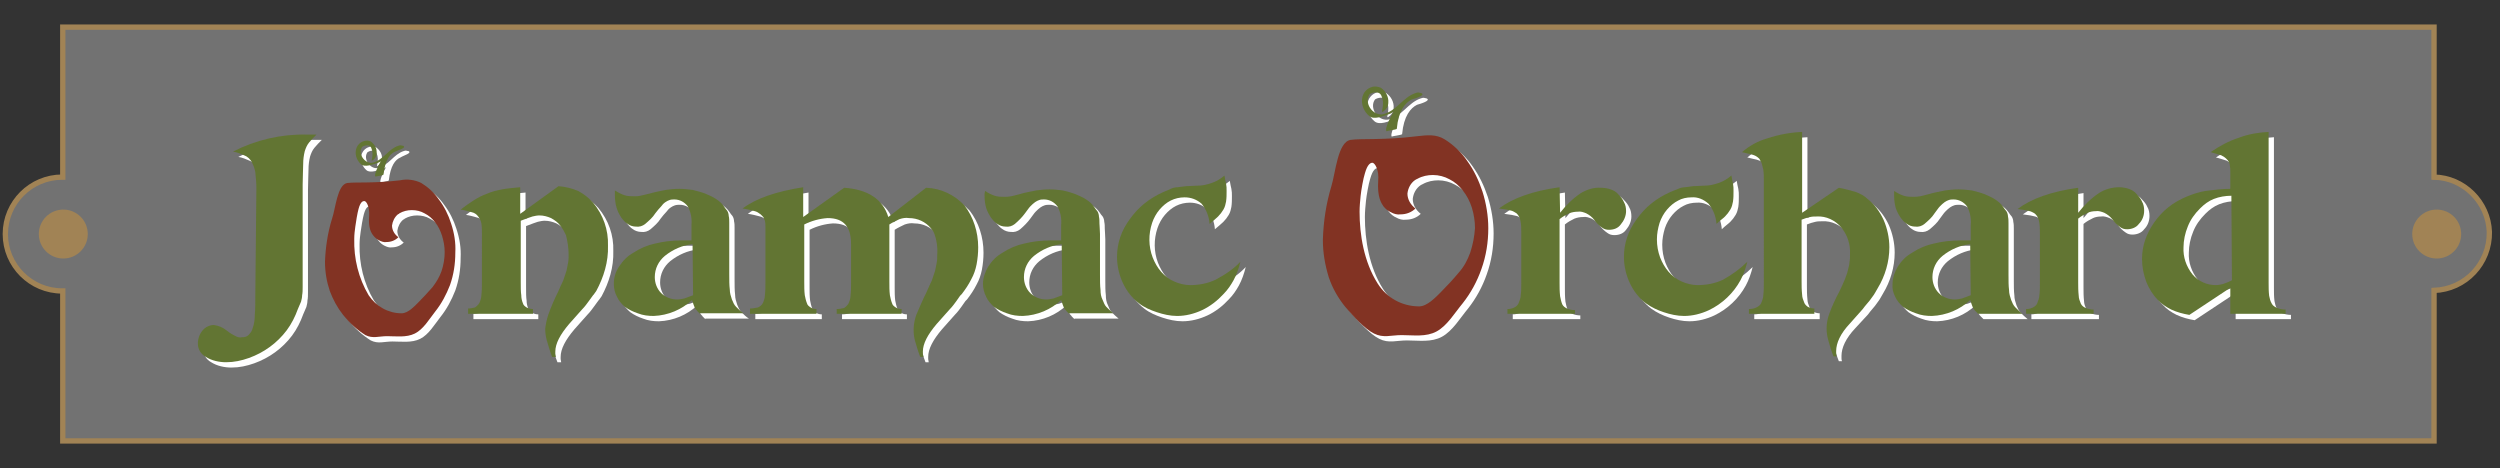 <?xml version="1.0" encoding="utf-8"?>
<!-- Generator: Adobe Illustrator 22.0.1, SVG Export Plug-In . SVG Version: 6.00 Build 0)  -->
<svg version="1.1" id="Layer_1" xmlns="http://www.w3.org/2000/svg" xmlns:xlink="http://www.w3.org/1999/xlink" x="0px" y="0px"
	 viewBox="0 0 470 88" style="enable-background:new 0 0 470 88;" xml:space="preserve">
<rect x="0" y="0" width="470" height="88" fill="#333333" stroke="none"/>
<style type="text/css">
	.st0{opacity:0.31;fill:#FFFFFF;enable-background:new    ;}
	.st1{fill:#FFFFFF;}
	.st2{fill:#627533;}
	.st3{fill:#823323;}
	.st4{fill:#A18355;}
	.st5{fill:none;stroke:#A18355;stroke-miterlimit:10;}
</style>
<title>jonamac-orchard-logo-block</title>
<path class="st0" d="M457.6,33.3V5.1H11.8v28.2h-0.1C5.8,33.3,1,38.1,1,44c0,5.9,4.8,10.7,10.7,10.7h0.1v28.2h445.8V54.6
	c5.9-0.2,10.5-5.1,10.4-11C467.8,38,463.2,33.4,457.6,33.3z"/>
<g id="jonamac_orchard">
	<path class="st1" d="M49.2,36.4c0-1-0.1-2-0.2-3c-0.1-0.7-0.4-1.4-0.7-2c-0.3-0.5-0.8-1-1.4-1.2c-0.7-0.3-1.4-0.6-2.1-0.7
		c4.3-2.2,9-3.3,13.8-3.2h0.8c0.3,0,0.7,0,1.1,0c-0.5,0.5-1,1-1.4,1.5c-0.4,0.5-0.6,1-0.8,1.6c-0.2,0.8-0.3,1.6-0.3,2.4
		c0,1-0.1,2.3-0.1,3.9v17c0,0.9,0,1.6,0,2.2c0,0.6,0,1.1-0.1,1.6c0,0.4-0.1,0.8-0.2,1.2L57,59.1c-0.5,1.4-1.2,2.8-2.1,4
		c-1.8,2.4-4.3,4.2-7.1,5.2c-1.4,0.5-2.8,0.8-4.3,0.8c-1.3,0-2.7-0.3-3.8-1c-0.9-0.5-1.5-1.4-1.5-2.5c0-0.9,0.3-1.8,0.9-2.5
		c0.5-0.6,1.3-1,2.1-1c0.9,0.1,1.8,0.5,2.5,1.1c0.5,0.4,1,0.7,1.6,1c0.4,0.2,0.8,0.3,1.2,0.2c0.5,0,0.9-0.1,1.2-0.4
		c0.4-0.4,0.7-0.8,0.8-1.3c0.3-0.8,0.4-1.7,0.4-2.5c0.1-1,0.1-2.3,0.1-3.8L49.2,36.4z"/>
	<path class="st1" d="M115.3,47.2c0.1-3-0.9-5.8-2.8-8.1c-0.8-0.9-1.7-1.6-2.8-2.2c-1.2-0.5-2.4-0.8-3.7-0.9l-7.2,5.2v-5
		c-1.1,0.1-2.3,0.2-3.4,0.4c-1,0.2-1.9,0.4-2.8,0.8c-0.9,0.3-1.8,0.8-2.6,1.3c-0.8,0.5-1.6,1.1-2.4,1.7c0.7,0.1,1.4,0.3,2.1,0.5
		c0.5,0.1,0.9,0.4,1.2,0.8c0.3,0.4,0.5,0.8,0.6,1.3c0.1,0.7,0.1,1.3,0.1,2V54c0,0.8,0,1.7-0.1,2.5c0,0.5-0.2,1.1-0.4,1.5
		c-0.2,0.3-0.5,0.6-0.8,0.8c-0.4,0.1-0.9,0.2-1.3,0.2v1h12.2v-0.9c-0.4,0-0.8-0.1-1.2-0.3c-0.3-0.2-0.6-0.4-0.7-0.8
		c-0.2-0.5-0.3-1-0.3-1.5c-0.1-0.6-0.1-1.5-0.1-2.5V42.5c1.1-0.4,1.8-0.7,2.2-0.8c0.4-0.1,0.9-0.2,1.3-0.2c0.8,0,1.5,0.2,2.2,0.5
		c0.7,0.4,1.3,0.8,1.8,1.5c0.4,0.5,0.7,1.1,1,1.7c0.3,1.2,0.5,2.4,0.5,3.7c0,0.5,0,1-0.1,1.5c-0.1,0.5-0.2,1-0.3,1.5
		c-0.2,0.6-0.4,1.2-0.6,1.8c-0.3,0.6-0.6,1.3-1,2.2c-0.7,1.4-1.3,2.8-1.8,4.2c-0.3,0.9-0.5,1.8-0.6,2.7c0,0.7,0.1,1.5,0.3,2.2
		c0.3,1,0.6,2.1,1,3.1h0.7c0-0.2-0.1-0.4-0.1-0.6c0-0.1,0-0.3,0-0.4c0-1.5,0.9-3.2,2.6-5.2l2.4-2.7c0.6-0.6,1-1.2,1.3-1.6
		s0.6-0.8,0.8-1.1l0.1-0.1l0.5-0.7C114.5,53.1,115.4,50.2,115.3,47.2z"/>
	<path class="st1" d="M132.6,60c-0.2-0.2-0.4-0.4-0.5-0.5c-0.1-0.2-0.3-0.3-0.4-0.5c-0.1-0.2-0.2-0.4-0.3-0.7
		c-0.1-0.3-0.2-0.6-0.3-0.9c-1.9,1.8-4.5,2.9-7.2,3c-1,0-2-0.1-3-0.5c-0.9-0.3-1.7-0.7-2.4-1.2c-0.6-0.5-1.2-1.2-1.5-1.9
		c-0.4-0.7-0.6-1.6-0.6-2.4c0-1.2,0.3-2.3,1-3.3c0.7-1.1,1.6-2,2.7-2.6c1.2-0.8,2.6-1.4,4-1.7c1.6-0.4,3.3-0.6,5-0.6h0.8
		c0.3,0,0.6,0,1.1,0v-2.9c0.1-1.2-0.1-2.4-0.7-3.5c-0.6-0.8-1.5-1.3-2.5-1.3c-0.3,0-0.6,0-0.9,0.1c-0.3,0.1-0.5,0.2-0.8,0.4
		c-0.3,0.2-0.6,0.5-0.8,0.8c-0.4,0.4-0.7,0.8-1.1,1.3c-0.5,0.8-1.2,1.4-1.9,2c-0.5,0.4-1.1,0.6-1.8,0.5c-0.5,0-1.1-0.2-1.5-0.5
		c-0.5-0.3-0.9-0.8-1.2-1.2c-0.4-0.6-0.7-1.2-0.9-1.9c-0.2-0.7-0.3-1.5-0.3-2.2v-0.5v-0.5c0.6,0.4,1.2,0.7,1.8,0.9
		c0.6,0.2,1.2,0.2,1.8,0.2c0.4,0,0.8,0,1.2-0.1c0.4-0.1,0.9-0.2,1.7-0.4c1-0.3,2.1-0.5,3.1-0.7c0.8-0.1,1.6-0.2,2.5-0.2
		c0.8,0,1.7,0.1,2.5,0.2c0.8,0.2,1.6,0.4,2.4,0.7c0.7,0.3,1.4,0.6,2,1c0.6,0.4,1.1,0.8,1.5,1.4c0.2,0.3,0.4,0.6,0.6,0.8
		c0.2,0.3,0.3,0.7,0.3,1c0.1,0.4,0.1,0.8,0.1,1.3s0,1.2,0,2v7.6c0,1.2,0,2.1,0.1,2.9c0,0.7,0.2,1.3,0.4,1.9c0.2,0.5,0.4,1,0.8,1.4
		c0.4,0.4,0.9,0.9,1.4,1.2H132.6z M131.2,46.9c-1.9,0.2-3.7,1-5.2,2.2c-1.2,1-1.9,2.4-1.9,4c0,1.1,0.4,2.2,1.2,3
		c0.8,0.8,1.9,1.2,3,1.2c0.5,0,0.9-0.1,1.4-0.2c0.5-0.2,1.1-0.4,1.6-0.6L131.2,46.9z"/>
	<path class="st1" d="M182.3,39.6c-1.9-2-4.4-3.2-7.2-3.3l-7.1,5.5c-1-3.3-3.8-5.2-8.3-5.5l-7.7,5.5v-5.6c-5.1,0.8-8.9,2.1-11.4,4
		c0.8,0.1,1.5,0.3,2.3,0.5c0.4,0.1,0.7,0.3,1.1,0.6c0.2,0.2,0.3,0.3,0.5,0.5c0.1,0.2,0.2,0.5,0.3,0.7c0.1,0.4,0.1,0.7,0.1,1.1
		c0,0.4,0,1,0,1.7v8.7c0,0.8,0,1.7-0.1,2.5c0,0.5-0.2,1.1-0.4,1.5c-0.2,0.4-0.5,0.6-0.9,0.8c-0.5,0.1-1,0.2-1.5,0.2V60h12.5v-0.9
		c-0.4,0-0.8-0.1-1.1-0.3c-0.3-0.2-0.6-0.4-0.7-0.8c-0.2-0.5-0.3-1-0.4-1.5c-0.1-0.8-0.1-1.6-0.1-2.5V43.2c1.4-0.7,2.9-1.1,4.4-1.2
		c3,0,4.4,1.6,4.4,4.9v7.2c0,0.8,0,1.7-0.1,2.5c0,0.5-0.2,1.1-0.4,1.5c-0.2,0.3-0.5,0.6-0.8,0.8c-0.4,0.1-0.9,0.2-1.4,0.2V60h12.2
		v-0.9c-0.4,0-0.8-0.1-1.1-0.3c-0.3-0.2-0.6-0.4-0.7-0.8c-0.2-0.5-0.3-1-0.4-1.5c-0.1-0.8-0.1-1.6-0.1-2.5V43.2
		c0.6-0.4,1.3-0.7,1.9-1c0.6-0.2,1.2-0.3,1.8-0.2c1.6,0,3.1,0.7,4.1,1.9c0.2,0.3,0.5,0.6,0.6,0.9c0.5,1.3,0.7,2.7,0.6,4.1
		c0,0.5,0,1-0.1,1.5c-0.1,0.5-0.2,1-0.3,1.5c-0.2,0.6-0.4,1.2-0.6,1.8c-0.3,0.6-0.6,1.3-1,2.2c-0.7,1.4-1.3,2.8-1.9,4.2
		c-0.6,1.6-0.7,3.3-0.3,4.9c0.3,1,0.6,2.1,1,3.1h0.6c0-0.2-0.1-0.4-0.1-0.6s0-0.3,0-0.4c0-1.5,0.9-3.2,2.6-5.2l2.4-2.7
		c0.6-0.6,1-1.2,1.3-1.6c0.2-0.3,0.5-0.7,0.7-1l0.3-0.3c0.7-0.9,1.3-1.8,1.8-2.8c0.5-0.9,0.8-1.8,1-2.8c0.2-1.1,0.3-2.1,0.3-3.2
		C184.9,44.6,184,41.8,182.3,39.6z"/>
	<path class="st1" d="M202,60c-0.2-0.2-0.4-0.4-0.5-0.5c-0.1-0.2-0.3-0.3-0.4-0.5c-0.1-0.2-0.2-0.4-0.3-0.7
		c-0.1-0.3-0.2-0.6-0.3-0.9c-1.9,1.8-4.5,2.9-7.2,3c-1,0-2-0.1-3-0.5c-0.9-0.3-1.7-0.7-2.4-1.2c-0.6-0.5-1.2-1.2-1.5-1.9
		c-0.4-0.8-0.6-1.6-0.6-2.4c0-1.2,0.4-2.3,1-3.3c0.7-1.1,1.6-2,2.7-2.6c1.2-0.8,2.6-1.4,4-1.7c1.6-0.4,3.3-0.6,5-0.6h0.8
		c0.3,0,0.7,0,1.2,0v-2.9c0.1-1.2-0.1-2.4-0.7-3.5c-0.6-0.8-1.5-1.3-2.5-1.3c-0.3,0-0.6,0-0.9,0.1c-0.3,0.1-0.5,0.2-0.8,0.4
		c-0.3,0.2-0.6,0.5-0.9,0.8c-0.3,0.3-0.6,0.8-1,1.3c-0.5,0.7-1.2,1.4-1.9,2c-0.5,0.4-1.1,0.6-1.8,0.5c-0.5,0-1.1-0.2-1.5-0.5
		c-0.5-0.3-0.9-0.8-1.2-1.2c-0.4-0.6-0.7-1.2-0.9-1.8c-0.2-0.7-0.3-1.5-0.3-2.2v-0.5l0.1-0.5c0.6,0.4,1.2,0.7,1.8,0.9
		c0.6,0.2,1.2,0.2,1.8,0.2c0.4,0,0.8,0,1.3-0.1c0.4-0.1,0.9-0.2,1.6-0.4c1-0.3,2.1-0.5,3.1-0.7c0.8-0.1,1.6-0.2,2.5-0.2
		c0.8,0,1.7,0.1,2.5,0.2c0.8,0.2,1.6,0.4,2.4,0.7c0.7,0.3,1.4,0.6,2,1c0.6,0.4,1.1,0.8,1.5,1.4c0.2,0.3,0.4,0.6,0.6,0.8
		c0.2,0.3,0.3,0.7,0.3,1c0.1,0.4,0.1,0.9,0.1,1.3c0,0.5,0.1,1.2,0.1,2v7.6c0,1.2,0,2.1,0.1,2.9c0,0.7,0.1,1.3,0.4,1.9
		c0.2,0.5,0.4,1,0.7,1.3c0.4,0.4,0.8,0.8,1.3,1.2H202z M200.6,46.9c-1.9,0.2-3.7,1-5.2,2.2c-1.2,1-1.9,2.4-1.9,4
		c0,1.1,0.4,2.2,1.2,3c0.8,0.8,1.9,1.2,3,1.2c0.5,0,0.9-0.1,1.4-0.2c0.5-0.2,1.1-0.4,1.6-0.6L200.6,46.9z"/>
	<path class="st1" d="M234.2,50.2c-0.3,1.2-0.7,2.4-1.3,3.5c-0.5,0.9-1.1,1.8-1.9,2.6c-1.1,1.2-2.5,2.3-4,3
		c-1.5,0.7-3.1,1.1-4.7,1.1c-1.3,0-2.6-0.3-3.8-0.7c-1.2-0.4-2.4-0.9-3.4-1.7c-1.3-1-2.3-2.3-3-3.8c-0.7-1.5-1.1-3.2-1.1-4.9
		c0-1.3,0.2-2.5,0.6-3.7c0.4-1.2,1-2.3,1.8-3.4c0.8-1.1,1.7-2.1,2.7-2.9c1.1-0.9,2.3-1.6,3.6-2.2c0.5-0.2,1-0.4,1.4-0.6
		c0.4-0.2,0.9-0.3,1.3-0.3c0.5-0.1,1-0.1,1.6-0.2l2.2-0.1c0.9,0,1.7-0.2,2.6-0.5c0.9-0.3,1.7-0.8,2.4-1.4c0.1,0.6,0.2,1.1,0.3,1.5
		c0.1,0.5,0.1,0.9,0.1,1.4c0,0.7,0,1.3-0.1,2c-0.1,0.5-0.2,1-0.5,1.5c-0.3,0.5-0.6,0.9-1,1.3c-0.4,0.4-0.9,0.8-1.6,1.4
		c-0.1-1.4-0.6-2.7-1.5-3.8c-0.9-0.8-2-1.2-3.2-1.2c-0.9,0-1.8,0.2-2.6,0.6c-0.8,0.4-1.5,1-2.1,1.7c-0.6,0.7-1.1,1.6-1.4,2.5
		c-0.7,2.1-0.7,4.4,0.1,6.5c0.4,1,0.9,1.9,1.6,2.7c0.7,0.8,1.5,1.4,2.4,1.8c0.9,0.4,2,0.7,3,0.7c1.7,0,3.3-0.3,4.8-1
		C231.4,52.6,233,51.5,234.2,50.2z"/>
	<path class="st1" d="M279.7,37c-0.7-2.1-1.6-4-2.9-5.8c-1.1-1.6-2.6-3-4.2-4c-1.6-1-3.3-0.8-5.1-0.6c-6.5,0.8-10.5,0.4-12.6,0.7
		c-2.4,0.4-2.8,6.1-3.6,8.7c-1,3.3-1.5,6.7-1.6,10.1c0,2.4,0.4,4.7,1.1,7c0.7,2.1,1.8,4,3.2,5.7c1.4,1.6,3.5,4,5.3,4.9
		s3.2,0.3,5.2,0.3c2.2,0,4.6,0.4,6.6-0.7s3.4-3.5,4.9-5.3c1.5-1.9,2.7-4.1,3.5-6.4c0.9-2.5,1.3-5.1,1.3-7.7
		C280.8,41.6,280.4,39.2,279.7,37z M277.4,48.5c-0.5,1.4-1.2,2.7-2.2,3.8c-0.9,1.1-2.3,2.6-3.3,3.6s-2.6,2.7-4.1,2.7
		c-3.2,0-6.1-1.6-7.8-4.3c-2.6-4.1-3.4-9.2-3.4-13.5c0-1,0.1-2,0.2-3c0.1-1,0.5-3.3,0.8-4.2c0.5-1.8,1.1-2,1.4-2
		c0.5,0,1.3,1.4,1.1,3.4c-0.2,3.1,0.6,4.2,1,4.8c0.4,0.5,0.9,0.9,1.4,1.1c0.5,0.3,1.2,0.5,1.8,0.4c1.1,0,2.1-0.4,2.8-1.1
		c-0.9-0.7-1.5-1.7-1.5-2.8c0.1-1,0.6-2,1.5-2.6c0.1,0,0.1-0.1,0.2-0.1l0.2-0.1c0.9-0.5,1.9-0.7,2.9-0.7c1.1,0,2.2,0.3,3.1,0.8
		c1,0.5,1.8,1.2,2.5,2.1c0.8,1,1.3,2,1.7,3.2c0.4,1.3,0.6,2.6,0.6,3.9C278.2,45.4,277.9,47,277.4,48.5z"/>
	<path class="st1" d="M294.3,41c1.1-1.4,2.4-2.7,3.9-3.7c1.2-0.7,2.5-1.1,3.8-1c0.6,0,1.2,0.1,1.8,0.3c0.6,0.2,1.1,0.5,1.5,1
		c0.4,0.4,0.8,0.9,1,1.4c0.3,0.5,0.4,1.1,0.4,1.7c0,0.9-0.4,1.8-1,2.5c-0.5,0.7-1.3,1-2.2,1c-0.5,0-0.9-0.1-1.3-0.4
		c-0.6-0.4-1.1-0.9-1.5-1.5c-0.4-0.5-0.9-0.9-1.5-1.2c-0.5-0.2-1-0.4-1.6-0.3c-0.5,0-1.1,0.1-1.6,0.3c-0.6,0.3-1.2,0.6-1.8,1.1v12
		c0,0.8,0,1.6,0.1,2.5c0.1,0.5,0.2,1,0.4,1.5c0.2,0.4,0.5,0.6,0.9,0.8c0.5,0.2,1,0.3,1.5,0.3V60h-12.7v-0.9c0.5,0,0.9-0.1,1.3-0.3
		c0.4-0.2,0.6-0.4,0.8-0.8c0.2-0.5,0.4-1,0.4-1.5c0.1-0.6,0.1-1.5,0.1-2.5v-9.2c0-0.8,0-1.7-0.2-2.5c-0.1-0.5-0.4-0.9-0.7-1.2
		c-0.2-0.1-0.3-0.2-0.5-0.3c-0.2-0.1-0.4-0.2-0.5-0.2c-0.3-0.1-0.6-0.1-0.9-0.2l-1.4-0.2c2.5-1.9,6.3-3.3,11.4-4L294.3,41z"/>
	<path class="st1" d="M329.5,50.2c-0.3,1.2-0.7,2.4-1.3,3.5c-1.3,2.4-3.4,4.4-5.9,5.6c-1.5,0.7-3.1,1.1-4.7,1.1
		c-1.3,0-2.6-0.3-3.8-0.7c-1.2-0.4-2.3-0.9-3.4-1.7c-1.3-1-2.3-2.3-3-3.8c-0.7-1.5-1.1-3.2-1.1-4.9c0-1.3,0.2-2.5,0.6-3.7
		c0.4-1.2,1-2.3,1.8-3.4c0.8-1.1,1.7-2.1,2.7-2.9c1.1-0.9,2.3-1.6,3.6-2.2c0.5-0.2,1-0.4,1.5-0.6c0.4-0.2,0.9-0.3,1.3-0.3
		c0.5-0.1,1-0.1,1.5-0.2l2.2-0.1c0.9,0,1.7-0.2,2.6-0.5c0.9-0.3,1.7-0.8,2.4-1.4c0.1,0.6,0.2,1.1,0.3,1.5c0.1,0.5,0.1,0.9,0.1,1.4
		c0,0.7,0,1.3-0.1,2c-0.1,0.5-0.2,1-0.5,1.5c-0.3,0.5-0.6,0.9-1,1.3c-0.4,0.4-1,0.8-1.6,1.4c-0.1-1.4-0.6-2.7-1.5-3.8
		c-0.9-0.8-2-1.3-3.2-1.2c-0.9,0-1.8,0.2-2.5,0.6c-0.8,0.4-1.5,1-2.1,1.7c-0.6,0.7-1.1,1.6-1.4,2.5c-0.3,1-0.5,2-0.5,3.1
		c0,1.2,0.2,2.3,0.6,3.4c0.4,1,0.9,1.9,1.6,2.7c0.7,0.8,1.5,1.4,2.4,1.8c0.9,0.4,2,0.7,3,0.7c1.7,0,3.3-0.3,4.8-1
		C326.7,52.6,328.2,51.5,329.5,50.2z"/>
	<path class="st1" d="M346.7,36.3c1.1,0.2,2.2,0.5,3.2,0.8c0.8,0.3,1.6,0.7,2.2,1.3c1.3,1,2.3,2.4,3,3.9c0.7,1.6,1.1,3.4,1.1,5.2
		c0,2.7-0.8,5.4-2.2,7.7c-0.3,0.5-0.5,0.9-0.7,1.2s-0.5,0.7-0.8,1.1s-0.8,0.9-1.3,1.6l-2.4,2.6c-1.8,1.9-2.6,3.7-2.6,5.2
		c0,0.1,0,0.3,0,0.4s0,0.4,0.1,0.6h-0.6c-0.4-1-0.7-2-1-3.1c-0.2-0.7-0.3-1.4-0.3-2.2c0-0.9,0.2-1.9,0.5-2.7
		c0.5-1.4,1.2-2.9,1.9-4.2c0.4-0.8,0.7-1.5,1-2.2c0.2-0.6,0.5-1.2,0.6-1.8c0.1-0.5,0.3-1,0.3-1.5c0.1-0.5,0.1-1,0.1-1.5
		c0.1-1.9-0.5-3.7-1.7-5.1c-1.1-1.3-2.8-2.1-4.5-2c-0.4,0-0.9,0-1.3,0.1c-0.5,0.1-1.1,0.3-1.6,0.5v11.6c0,0.8,0,1.6,0.1,2.5
		c0,0.5,0.2,1,0.4,1.5c0.1,0.3,0.4,0.6,0.7,0.8c0.4,0.2,0.8,0.3,1.2,0.3V60h-12.3v-0.9c0.5,0,1-0.1,1.4-0.3c0.4-0.2,0.7-0.4,0.9-0.8
		c0.2-0.5,0.4-1,0.4-1.5c0.1-0.8,0.1-1.6,0.1-2.5V34.9c0-0.7,0-1.3-0.1-2c-0.1-0.4-0.2-0.8-0.3-1.2c-0.1-0.3-0.3-0.5-0.4-0.8
		c-0.2-0.2-0.4-0.4-0.6-0.5c-0.3-0.2-0.7-0.3-1-0.4c-0.4-0.1-1-0.2-1.7-0.4c1.4-1.2,3-2.1,4.8-2.6c2.1-0.7,4.3-1.1,6.5-1.2v15.2
		L346.7,36.3z"/>
	<path class="st1" d="M372.9,60c-0.2-0.2-0.4-0.4-0.5-0.5c-0.1-0.1-0.3-0.3-0.4-0.5c-0.1-0.2-0.2-0.4-0.3-0.7
		c-0.1-0.3-0.2-0.6-0.3-0.9c-1.9,1.8-4.5,2.9-7.2,3c-1,0-2-0.1-3-0.5c-0.9-0.3-1.7-0.7-2.4-1.2c-0.6-0.5-1.2-1.2-1.5-1.9
		c-0.4-0.8-0.6-1.6-0.5-2.4c0-1.2,0.4-2.3,1-3.3c0.7-1.1,1.6-2,2.7-2.6c1.2-0.8,2.6-1.4,4-1.7c1.6-0.4,3.3-0.6,5-0.6h0.8
		c0.3,0,0.7,0,1.2,0v-2.9c0.1-1.2-0.1-2.4-0.7-3.5c-0.6-0.8-1.5-1.3-2.5-1.3c-0.3,0-0.6,0-0.9,0.1c-0.3,0.1-0.5,0.2-0.8,0.4
		c-0.3,0.2-0.6,0.5-0.9,0.8c-0.3,0.3-0.6,0.8-1,1.3c-0.5,0.8-1.2,1.4-1.9,2c-0.5,0.4-1.1,0.6-1.8,0.5c-0.5,0-1.1-0.2-1.5-0.5
		c-0.5-0.3-0.9-0.8-1.2-1.2c-0.4-0.6-0.7-1.2-0.9-1.8c-0.2-0.7-0.3-1.5-0.3-2.2v-0.5l0-0.5c0.6,0.4,1.2,0.7,1.8,0.9
		c0.6,0.2,1.2,0.2,1.8,0.2c0.4,0,0.8,0,1.3-0.1c0.4-0.1,0.9-0.2,1.6-0.4c1-0.3,2.1-0.5,3.1-0.7c0.8-0.1,1.6-0.2,2.5-0.2
		c0.8,0,1.7,0.1,2.5,0.2c0.8,0.2,1.6,0.4,2.4,0.7c0.7,0.3,1.4,0.6,2,1c0.6,0.4,1.1,0.8,1.5,1.4c0.2,0.3,0.4,0.6,0.6,0.8
		c0.2,0.3,0.3,0.7,0.3,1c0.1,0.4,0.1,0.9,0.1,1.3c0,0.5,0,1.2,0,2v7.6c0,1.2,0,2.1,0.1,2.9c0,0.7,0.2,1.3,0.4,1.9
		c0.2,0.5,0.4,1,0.8,1.4c0.4,0.4,0.8,0.8,1.3,1.2L372.9,60z M371.4,46.9c-1.9,0.2-3.7,1-5.2,2.2c-1.2,1-1.9,2.4-1.9,4
		c0,1.1,0.4,2.2,1.2,3c0.8,0.8,1.9,1.2,3,1.2c0.5,0,0.9-0.1,1.4-0.2c0.5-0.2,1.1-0.4,1.6-0.6L371.4,46.9z"/>
	<path class="st1" d="M391.7,41c1.1-1.4,2.4-2.7,3.9-3.7c1.1-0.7,2.4-1.1,3.8-1.1c0.6,0,1.2,0.1,1.8,0.3c0.6,0.2,1.1,0.5,1.5,1
		c0.4,0.4,0.8,0.9,1,1.4c0.3,0.5,0.4,1.1,0.4,1.7c0,0.9-0.3,1.8-1,2.5c-0.5,0.7-1.4,1-2.2,1c-0.5,0-0.9-0.1-1.3-0.4
		c-0.6-0.4-1.1-0.9-1.5-1.5c-0.4-0.5-0.9-0.9-1.5-1.2c-0.5-0.2-1.1-0.4-1.6-0.3c-0.5,0-1.1,0.1-1.5,0.3c-0.6,0.3-1.2,0.6-1.8,1.1v12
		c0,0.8,0,1.6,0.1,2.5c0,0.5,0.2,1,0.4,1.5c0.2,0.4,0.5,0.6,0.9,0.8c0.5,0.2,1,0.3,1.5,0.3V60h-12.7v-0.9c0.5,0,0.9-0.1,1.3-0.3
		c0.4-0.2,0.7-0.5,0.8-0.8c0.2-0.5,0.4-1,0.4-1.5c0.1-0.6,0.1-1.5,0.1-2.5v-9.1c0-0.8,0-1.7-0.2-2.5c-0.1-0.5-0.4-0.9-0.7-1.2
		c-0.1-0.1-0.3-0.2-0.5-0.3c-0.2-0.1-0.4-0.2-0.5-0.2c-0.3-0.1-0.6-0.1-0.9-0.2l-1.4-0.2c2.5-1.9,6.3-3.3,11.4-4L391.7,41z"/>
	<path class="st1" d="M412.6,60.2c-1.2-0.2-2.3-0.5-3.4-1c-1-0.5-1.9-1.1-2.6-1.9c-0.9-0.9-1.6-2.1-2.1-3.3
		c-0.5-1.4-0.8-2.8-0.8-4.3c0-1.2,0.2-2.5,0.6-3.6c0.4-1.2,1-2.3,1.7-3.3c0.7-1,1.6-2,2.6-2.8c1-0.8,2.2-1.5,3.4-2
		c1.2-0.5,2.4-0.9,3.6-1.1c1.6-0.2,3.2-0.4,4.7-0.4v-1.6c0-0.7,0-1.3,0-1.7c0-0.4,0-0.7-0.1-1.1c0-0.3-0.1-0.5-0.2-0.7
		c-0.1-0.2-0.3-0.4-0.4-0.5c-0.3-0.3-0.6-0.5-1-0.7c-0.6-0.2-1.3-0.4-2-0.6c1.6-1.1,3.4-2.1,5.3-2.7c1.8-0.7,3.7-1,5.6-1.1v28.4
		c0,0.8,0,1.6,0.1,2.4c0.1,0.5,0.2,1,0.5,1.5c0.2,0.4,0.6,0.6,1,0.8c0.5,0.2,1.1,0.3,1.6,0.3V60h-10.4v-4.9L412.6,60.2z M420.5,37.8
		c-1.1,0-2.3,0.2-3.3,0.6c-1,0.4-1.8,1-2.6,1.8c-1,1-1.8,2.1-2.3,3.4c-0.5,1.2-0.8,2.6-0.8,3.9c-0.1,1.8,0.5,3.6,1.7,5.1
		c1.1,1.3,2.7,2,4.4,2c0.4,0,0.9-0.1,1.3-0.2c0.6-0.2,1.1-0.4,1.7-0.7L420.5,37.8z"/>
	<path class="st1" d="M268.2,18.5c-0.5-0.1-0.5-0.2-1.1,0c-2.4,0.8-3.5,3.4-6.2,4c-2,0.2-3.5-2.3-2.4-3.8c0.4-0.3,1.8-0.7,2.2,0.3
		c0.8,1.8-0.3,3.3,0.3,3c0.6-0.4,1-1,1-1.7c0.1-1.1-0.5-2.2-1.4-2.8c-0.5-0.2-1-0.3-1.5-0.2c-2.5,0.6-2.7,3.8-0.7,5.5
		c0.9,0.8,2.7,0,3.6-0.3c0.4-0.1,0.7-0.3,1-0.5c-0.7,1.1-1.8,3.5-1.3,3.7c-0.2-0.1,1.9-0.3,1.9-0.5c0.3-3.4,1.6-4.9,2.8-5.5
		C267.1,19.5,269.1,18.9,268.2,18.5z"/>
	<path class="st1" d="M85.8,43c-0.5-1.6-1.3-3.2-2.3-4.5c-0.9-1.3-2-2.3-3.3-3.1c-1.2-0.6-2.7-0.8-4-0.5c-5.1,0.6-8.2,0.3-9.9,0.5
		c-1.9,0.3-2.2,4.8-2.9,6.8c-0.8,2.6-1.2,5.3-1.3,8c0,1.9,0.3,3.7,0.9,5.5c0.6,1.6,1.4,3.1,2.5,4.5c1.2,1.5,2.6,2.8,4.2,3.8
		c1.4,0.7,2.5,0.2,4.1,0.2s3.6,0.3,5.2-0.5s2.7-2.7,3.8-4.1c1.2-1.5,2.1-3.2,2.8-5c0.7-2,1-4,1-6.1C86.7,46.6,86.4,44.8,85.8,43z
		 M84,52c-0.4,1.1-1,2.1-1.7,3c-0.7,0.8-1.8,2-2.6,2.8s-2,2.1-3.2,2.1c-2.5,0-4.8-1.3-6.2-3.4c-1.9-3.2-2.8-6.9-2.7-10.6
		c0-0.8,0.1-1.6,0.2-2.3c0.1-0.8,0.4-2.6,0.6-3.3c0.4-1.5,0.9-1.5,1.1-1.5c0.4,0,1,1.1,0.9,2.7c-0.2,2.4,0.4,3.3,0.8,3.8
		c0.3,0.4,0.7,0.7,1.1,0.9c0.4,0.2,0.9,0.4,1.4,0.3c0.8,0,1.6-0.3,2.2-0.9c-0.7-0.5-1.2-1.3-1.2-2.2c0.1-0.8,0.5-1.6,1.1-2.1
		l0.2-0.1c0,0,0.1-0.1,0.1-0.1c0.7-0.4,1.5-0.6,2.3-0.6c0.9,0,1.7,0.2,2.4,0.6c0.8,0.4,1.5,1,2,1.7c0.6,0.7,1,1.6,1.3,2.5
		c0.3,1,0.5,2,0.5,3.1C84.6,49.6,84.4,50.8,84,52z"/>
	<path class="st1" d="M76.8,28.4c-0.4,0-0.4-0.2-0.9,0C74,29,73.1,31.1,71,31.6c-1.5,0.2-2.8-1.8-1.9-3c0.3-0.2,1.4-0.6,1.7,0.2
		c0.6,1.4-0.2,2.6,0.2,2.4c0.5-0.3,0.8-0.8,0.8-1.3c0.1-0.9-0.4-1.7-1.1-2.2c-0.4-0.2-0.8-0.2-1.2-0.1c-1.9,0.5-2.2,3-0.6,4.4
		c0.7,0.6,2.2,0,2.9-0.2c0.3-0.1,0.6-0.2,0.8-0.4c-0.5,0.8-1.4,2.8-1,2.9c-0.2,0,1.5-0.2,1.5-0.4c0.3-2.7,1.2-3.9,2.2-4.3
		C75.9,29.2,77.5,28.8,76.8,28.4z"/>
	<path class="st2" d="M48.2,35.4c0-1-0.1-2-0.2-3c-0.1-0.7-0.4-1.4-0.7-2c-0.3-0.5-0.8-1-1.4-1.2c-0.7-0.3-1.4-0.6-2.1-0.7
		c4.3-2.2,9-3.3,13.8-3.2h0.8c0.3,0,0.7,0,1.1,0c-0.5,0.5-1,1-1.4,1.5c-0.4,0.5-0.6,1-0.8,1.6c-0.2,0.8-0.3,1.6-0.3,2.4
		c0,1-0.1,2.3-0.1,3.9v17c0,0.9,0,1.6,0,2.2c0,0.6,0,1.1-0.1,1.6c0,0.4-0.1,0.8-0.2,1.2L56,58.1c-0.5,1.4-1.2,2.8-2.1,4
		c-1.8,2.4-4.3,4.2-7.1,5.2c-1.4,0.5-2.8,0.8-4.3,0.8c-1.3,0-2.7-0.3-3.8-1c-0.9-0.5-1.5-1.4-1.5-2.5c0-0.9,0.3-1.8,0.9-2.5
		c0.5-0.6,1.3-1,2.1-1c0.9,0.1,1.8,0.5,2.5,1.1c0.5,0.4,1,0.7,1.6,1c0.4,0.2,0.8,0.3,1.2,0.2c0.5,0,0.9-0.1,1.2-0.4
		c0.4-0.4,0.7-0.8,0.8-1.3c0.3-0.8,0.4-1.7,0.4-2.5c0.1-1,0.1-2.3,0.1-3.8L48.2,35.4z"/>
	<path class="st2" d="M114.3,46.2c0.1-3-0.9-5.8-2.8-8.1c-0.8-0.9-1.7-1.6-2.8-2.2c-1.2-0.5-2.4-0.8-3.7-0.9l-7.2,5.2v-5
		c-1.1,0.1-2.3,0.2-3.4,0.4c-1,0.2-1.9,0.4-2.8,0.8c-0.9,0.3-1.8,0.8-2.6,1.3c-0.8,0.5-1.6,1.1-2.4,1.7c0.7,0.1,1.4,0.3,2.1,0.5
		c0.5,0.1,0.9,0.4,1.2,0.8c0.3,0.4,0.5,0.8,0.6,1.3c0.1,0.7,0.1,1.3,0.1,2V53c0,0.8,0,1.7-0.1,2.5c0,0.5-0.2,1.1-0.4,1.5
		c-0.2,0.3-0.5,0.6-0.8,0.8c-0.4,0.1-0.9,0.2-1.3,0.2v1h12.2v-0.9c-0.4,0-0.8-0.1-1.2-0.3c-0.3-0.2-0.6-0.4-0.7-0.8
		c-0.2-0.5-0.3-1-0.3-1.5c-0.1-0.6-0.1-1.5-0.1-2.5V41.5c1.1-0.4,1.8-0.7,2.2-0.8c0.4-0.1,0.9-0.2,1.3-0.2c0.8,0,1.5,0.2,2.2,0.5
		c0.7,0.4,1.3,0.8,1.8,1.5c0.4,0.5,0.7,1.1,1,1.7c0.3,1.2,0.5,2.4,0.5,3.7c0,0.5,0,1-0.1,1.5c-0.1,0.5-0.2,1-0.3,1.5
		c-0.2,0.6-0.4,1.2-0.6,1.8c-0.3,0.6-0.6,1.3-1,2.2c-0.7,1.4-1.3,2.8-1.8,4.2c-0.3,0.9-0.5,1.8-0.6,2.7c0,0.7,0.1,1.5,0.3,2.2
		c0.3,1,0.6,2.1,1,3.1h0.7c0-0.2-0.1-0.4-0.1-0.6c0-0.1,0-0.3,0-0.4c0-1.5,0.9-3.2,2.6-5.2l2.4-2.7c0.6-0.6,1-1.2,1.3-1.6
		s0.6-0.8,0.8-1.1l0.1-0.1l0.5-0.7C113.5,52.1,114.4,49.2,114.3,46.2z"/>
	<path class="st2" d="M131.6,59c-0.2-0.2-0.4-0.4-0.5-0.5c-0.1-0.2-0.3-0.3-0.4-0.5c-0.1-0.2-0.2-0.4-0.3-0.7
		c-0.1-0.3-0.2-0.6-0.3-0.9c-1.9,1.8-4.5,2.9-7.2,3c-1,0-2-0.1-3-0.5c-0.9-0.3-1.7-0.7-2.4-1.2c-0.6-0.5-1.2-1.2-1.5-1.9
		c-0.4-0.7-0.6-1.6-0.6-2.4c0-1.2,0.3-2.3,1-3.3c0.7-1.1,1.6-2,2.7-2.6c1.2-0.8,2.6-1.4,4-1.7c1.6-0.4,3.3-0.6,5-0.6h0.8
		c0.3,0,0.6,0,1.1,0v-2.9c0.1-1.2-0.1-2.4-0.7-3.5c-0.6-0.8-1.5-1.3-2.5-1.3c-0.3,0-0.6,0-0.9,0.1c-0.3,0.1-0.5,0.2-0.8,0.4
		c-0.3,0.2-0.6,0.5-0.8,0.8c-0.4,0.4-0.7,0.8-1.1,1.3c-0.5,0.8-1.2,1.4-1.9,2c-0.5,0.4-1.1,0.6-1.8,0.5c-0.5,0-1.1-0.2-1.5-0.5
		c-0.5-0.3-0.9-0.8-1.2-1.2c-0.4-0.6-0.7-1.2-0.9-1.9c-0.2-0.7-0.3-1.5-0.3-2.2v-0.5v-0.5c0.6,0.4,1.2,0.7,1.8,0.9
		c0.6,0.2,1.2,0.2,1.8,0.2c0.4,0,0.8,0,1.2-0.1c0.4-0.1,0.9-0.2,1.7-0.4c1-0.3,2.1-0.5,3.1-0.7c0.8-0.1,1.6-0.2,2.5-0.2
		c0.8,0,1.7,0.1,2.5,0.2c0.8,0.2,1.6,0.4,2.4,0.7c0.7,0.3,1.4,0.6,2,1c0.6,0.4,1.1,0.8,1.5,1.4c0.2,0.3,0.4,0.6,0.6,0.8
		c0.2,0.3,0.3,0.7,0.3,1c0.1,0.4,0.1,0.8,0.1,1.3s0,1.2,0,2v7.6c0,1.2,0,2.1,0.1,2.9c0,0.7,0.2,1.3,0.4,1.9c0.2,0.5,0.4,1,0.8,1.4
		c0.4,0.4,0.9,0.9,1.4,1.2H131.6z M130.2,45.9c-1.9,0.2-3.7,1-5.2,2.2c-1.2,1-1.9,2.4-1.9,4c0,1.1,0.4,2.2,1.2,3
		c0.8,0.8,1.9,1.2,3,1.2c0.5,0,0.9-0.1,1.4-0.2c0.5-0.2,1.1-0.4,1.6-0.6L130.2,45.9z"/>
	<path class="st2" d="M181.3,38.6c-1.9-2-4.4-3.2-7.2-3.3l-7.1,5.5c-1-3.3-3.8-5.2-8.3-5.5l-7.7,5.5v-5.6c-5.1,0.8-8.9,2.1-11.4,4
		c0.8,0.1,1.5,0.3,2.3,0.5c0.4,0.1,0.7,0.3,1.1,0.6c0.2,0.2,0.3,0.3,0.5,0.5c0.1,0.2,0.2,0.5,0.3,0.7c0.1,0.4,0.1,0.7,0.1,1.1
		c0,0.4,0,1,0,1.7v8.7c0,0.8,0,1.7-0.1,2.5c0,0.5-0.2,1.1-0.4,1.5c-0.2,0.4-0.5,0.6-0.9,0.8c-0.5,0.1-1,0.2-1.5,0.2V59h12.5v-0.9
		c-0.4,0-0.8-0.1-1.1-0.3c-0.3-0.2-0.6-0.4-0.7-0.8c-0.2-0.5-0.3-1-0.4-1.5c-0.1-0.8-0.1-1.6-0.1-2.5V42.2c1.4-0.7,2.9-1.1,4.4-1.2
		c3,0,4.4,1.6,4.4,4.9v7.2c0,0.8,0,1.7-0.1,2.5c0,0.5-0.2,1.1-0.4,1.5c-0.2,0.3-0.5,0.6-0.8,0.8c-0.4,0.1-0.9,0.2-1.4,0.2V59h12.2
		v-0.9c-0.4,0-0.8-0.1-1.1-0.3c-0.3-0.2-0.6-0.4-0.7-0.8c-0.2-0.5-0.3-1-0.4-1.5c-0.1-0.8-0.1-1.6-0.1-2.5V42.2
		c0.6-0.4,1.3-0.7,1.9-1c0.6-0.2,1.2-0.3,1.8-0.2c1.6,0,3.1,0.7,4.1,1.9c0.2,0.3,0.5,0.6,0.6,0.9c0.5,1.3,0.7,2.7,0.6,4.1
		c0,0.5,0,1-0.1,1.5c-0.1,0.5-0.2,1-0.3,1.5c-0.2,0.6-0.4,1.2-0.6,1.8c-0.3,0.6-0.6,1.3-1,2.2c-0.7,1.4-1.3,2.8-1.9,4.2
		c-0.6,1.6-0.7,3.3-0.3,4.9c0.3,1,0.6,2.1,1,3.1h0.6c0-0.2-0.1-0.4-0.1-0.6s0-0.3,0-0.4c0-1.5,0.9-3.2,2.6-5.2l2.4-2.7
		c0.6-0.6,1-1.2,1.3-1.6c0.2-0.3,0.5-0.7,0.7-1l0.3-0.3c0.7-0.9,1.3-1.8,1.8-2.8c0.5-0.9,0.8-1.8,1-2.8c0.2-1.1,0.3-2.1,0.3-3.2
		C183.9,43.6,183,40.8,181.3,38.6z"/>
	<path class="st2" d="M201,59c-0.2-0.2-0.4-0.4-0.5-0.5c-0.1-0.2-0.3-0.3-0.4-0.5c-0.1-0.2-0.2-0.4-0.3-0.7
		c-0.1-0.3-0.2-0.6-0.3-0.9c-1.9,1.8-4.5,2.9-7.2,3c-1,0-2-0.1-3-0.5c-0.9-0.3-1.7-0.7-2.4-1.2c-0.6-0.5-1.2-1.2-1.5-1.9
		c-0.4-0.8-0.6-1.6-0.6-2.4c0-1.2,0.4-2.3,1-3.3c0.7-1.1,1.6-2,2.7-2.6c1.2-0.8,2.6-1.4,4-1.7c1.6-0.4,3.3-0.6,5-0.6h0.8
		c0.3,0,0.7,0,1.2,0v-2.9c0.1-1.2-0.1-2.4-0.7-3.5c-0.6-0.8-1.5-1.3-2.5-1.3c-0.3,0-0.6,0-0.9,0.1c-0.3,0.1-0.5,0.2-0.8,0.4
		c-0.3,0.2-0.6,0.5-0.9,0.8c-0.3,0.3-0.6,0.8-1,1.3c-0.5,0.7-1.2,1.4-1.9,2c-0.5,0.4-1.1,0.6-1.8,0.5c-0.5,0-1.1-0.2-1.5-0.5
		c-0.5-0.3-0.9-0.8-1.2-1.2c-0.4-0.6-0.7-1.2-0.9-1.8c-0.2-0.7-0.3-1.5-0.3-2.2v-0.5l0.1-0.5c0.6,0.4,1.2,0.7,1.8,0.9
		c0.6,0.2,1.2,0.2,1.8,0.2c0.4,0,0.8,0,1.3-0.1c0.4-0.1,0.9-0.2,1.6-0.4c1-0.3,2.1-0.5,3.1-0.7c0.8-0.1,1.6-0.2,2.5-0.2
		c0.8,0,1.7,0.1,2.5,0.2c0.8,0.2,1.6,0.4,2.4,0.7c0.7,0.3,1.4,0.6,2,1c0.6,0.4,1.1,0.8,1.5,1.4c0.2,0.3,0.4,0.6,0.6,0.8
		c0.2,0.3,0.3,0.7,0.3,1c0.1,0.4,0.1,0.9,0.1,1.3c0,0.5,0.1,1.2,0.1,2v7.6c0,1.2,0,2.1,0.1,2.9c0,0.7,0.1,1.3,0.4,1.9
		c0.2,0.5,0.4,1,0.7,1.3c0.4,0.4,0.8,0.8,1.3,1.2H201z M199.6,45.9c-1.9,0.2-3.7,1-5.2,2.2c-1.2,1-1.9,2.4-1.9,4
		c0,1.1,0.4,2.2,1.2,3c0.8,0.8,1.9,1.2,3,1.2c0.5,0,0.9-0.1,1.4-0.2c0.5-0.2,1.1-0.4,1.6-0.6L199.6,45.9z"/>
	<path class="st2" d="M233.2,49.2c-0.3,1.2-0.7,2.4-1.3,3.5c-0.5,0.9-1.1,1.8-1.9,2.6c-1.1,1.2-2.5,2.3-4,3
		c-1.5,0.7-3.1,1.1-4.7,1.1c-1.3,0-2.6-0.3-3.8-0.7c-1.2-0.4-2.4-0.9-3.4-1.7c-1.3-1-2.3-2.3-3-3.8c-0.7-1.5-1.1-3.2-1.1-4.9
		c0-1.3,0.2-2.5,0.6-3.7c0.4-1.2,1-2.3,1.8-3.4c0.8-1.1,1.7-2.1,2.7-2.9c1.1-0.9,2.3-1.6,3.6-2.2c0.5-0.2,1-0.4,1.4-0.6
		c0.4-0.2,0.9-0.3,1.3-0.3c0.5-0.1,1-0.1,1.6-0.2l2.2-0.1c0.9,0,1.7-0.2,2.6-0.5c0.9-0.3,1.7-0.8,2.4-1.4c0.1,0.6,0.2,1.1,0.3,1.5
		c0.1,0.5,0.1,0.9,0.1,1.4c0,0.7,0,1.3-0.1,2c-0.1,0.5-0.2,1-0.5,1.5c-0.3,0.5-0.6,0.9-1,1.3c-0.4,0.4-0.9,0.8-1.6,1.4
		c-0.1-1.4-0.6-2.7-1.5-3.8c-0.9-0.8-2-1.2-3.2-1.2c-0.9,0-1.8,0.2-2.6,0.6c-0.8,0.4-1.5,1-2.1,1.7c-0.6,0.7-1.1,1.6-1.4,2.5
		c-0.7,2.1-0.7,4.4,0.1,6.5c0.4,1,0.9,1.9,1.6,2.7c0.7,0.8,1.5,1.4,2.4,1.8c0.9,0.4,2,0.7,3,0.7c1.7,0,3.3-0.3,4.8-1
		C230.4,51.6,232,50.5,233.2,49.2z"/>
	<path class="st3" d="M278.7,36c-0.7-2.1-1.6-4-2.9-5.8c-1.1-1.6-2.6-3-4.2-4c-1.6-1-3.3-0.8-5.1-0.6c-6.5,0.8-10.5,0.4-12.6,0.7
		c-2.4,0.4-2.8,6.1-3.6,8.7c-1,3.3-1.5,6.7-1.6,10.1c0,2.4,0.4,4.7,1.1,7c0.7,2.1,1.8,4,3.2,5.7c1.4,1.6,3.5,4,5.3,4.9
		s3.2,0.3,5.2,0.3c2.2,0,4.6,0.4,6.6-0.7s3.4-3.5,4.9-5.3c1.5-1.9,2.7-4.1,3.5-6.4c0.9-2.5,1.3-5.1,1.3-7.7
		C279.8,40.6,279.4,38.2,278.7,36z M276.4,47.5c-0.5,1.4-1.2,2.7-2.2,3.8c-0.9,1.1-2.3,2.6-3.3,3.6s-2.6,2.7-4.1,2.7
		c-3.2,0-6.1-1.6-7.8-4.3c-2.6-4.1-3.4-9.2-3.4-13.5c0-1,0.1-2,0.2-3c0.1-1,0.5-3.3,0.8-4.2c0.5-1.8,1.1-2,1.4-2
		c0.5,0,1.3,1.4,1.1,3.4c-0.2,3.1,0.6,4.2,1,4.8c0.4,0.5,0.9,0.9,1.4,1.1c0.5,0.3,1.2,0.5,1.8,0.4c1.1,0,2.1-0.4,2.8-1.1
		c-0.9-0.7-1.5-1.7-1.5-2.8c0.1-1,0.6-2,1.5-2.6c0.1,0,0.1-0.1,0.2-0.1l0.2-0.1c0.9-0.5,1.9-0.7,2.9-0.7c1.1,0,2.2,0.3,3.1,0.8
		c1,0.5,1.8,1.2,2.5,2.1c0.8,1,1.3,2,1.7,3.2c0.4,1.3,0.6,2.6,0.6,3.9C277.2,44.4,276.9,46,276.4,47.5z"/>
	<path class="st2" d="M293.3,40c1.1-1.4,2.4-2.7,3.9-3.7c1.2-0.7,2.5-1.1,3.8-1c0.6,0,1.2,0.1,1.8,0.3c0.6,0.2,1.1,0.5,1.5,1
		c0.4,0.4,0.8,0.9,1,1.4c0.3,0.5,0.4,1.1,0.4,1.7c0,0.9-0.4,1.8-1,2.5c-0.5,0.7-1.3,1-2.2,1c-0.5,0-0.9-0.1-1.3-0.4
		c-0.6-0.4-1.1-0.9-1.5-1.5c-0.4-0.5-0.9-0.9-1.5-1.2c-0.5-0.2-1-0.4-1.6-0.3c-0.5,0-1.1,0.1-1.6,0.3c-0.6,0.3-1.2,0.6-1.8,1.1v12
		c0,0.8,0,1.6,0.1,2.5c0.1,0.5,0.2,1,0.4,1.5c0.2,0.4,0.5,0.6,0.9,0.8c0.5,0.2,1,0.3,1.5,0.3V59h-12.7v-0.9c0.5,0,0.9-0.1,1.3-0.3
		c0.4-0.2,0.6-0.4,0.8-0.8c0.2-0.5,0.4-1,0.4-1.5c0.1-0.6,0.1-1.5,0.1-2.5v-9.2c0-0.8,0-1.7-0.2-2.5c-0.1-0.5-0.4-0.9-0.7-1.2
		c-0.2-0.1-0.3-0.2-0.5-0.3c-0.2-0.1-0.4-0.2-0.5-0.2c-0.3-0.1-0.6-0.1-0.9-0.2l-1.4-0.2c2.5-1.9,6.3-3.3,11.4-4L293.3,40z"/>
	<path class="st2" d="M328.5,49.2c-0.3,1.2-0.7,2.4-1.3,3.5c-1.3,2.4-3.4,4.4-5.9,5.6c-1.5,0.7-3.1,1.1-4.7,1.1
		c-1.3,0-2.6-0.3-3.8-0.7c-1.2-0.4-2.3-0.9-3.4-1.7c-1.3-1-2.3-2.3-3-3.8c-0.7-1.5-1.1-3.2-1.1-4.9c0-1.3,0.2-2.5,0.6-3.7
		c0.4-1.2,1-2.3,1.8-3.4c0.8-1.1,1.7-2.1,2.7-2.9c1.1-0.9,2.3-1.6,3.6-2.2c0.5-0.2,1-0.4,1.5-0.6c0.4-0.2,0.9-0.3,1.3-0.3
		c0.5-0.1,1-0.1,1.5-0.2l2.2-0.1c0.9,0,1.7-0.2,2.6-0.5c0.9-0.3,1.7-0.8,2.4-1.4c0.1,0.6,0.2,1.1,0.3,1.5c0.1,0.5,0.1,0.9,0.1,1.4
		c0,0.7,0,1.3-0.1,2c-0.1,0.5-0.2,1-0.5,1.5c-0.3,0.5-0.6,0.9-1,1.3c-0.4,0.4-1,0.8-1.6,1.4c-0.1-1.4-0.6-2.7-1.5-3.8
		c-0.9-0.8-2-1.3-3.2-1.2c-0.9,0-1.8,0.2-2.5,0.6c-0.8,0.4-1.5,1-2.1,1.7c-0.6,0.7-1.1,1.6-1.4,2.5c-0.3,1-0.5,2-0.5,3.1
		c0,1.2,0.2,2.3,0.6,3.4c0.4,1,0.9,1.9,1.6,2.7c0.7,0.8,1.5,1.4,2.4,1.8c0.9,0.4,2,0.7,3,0.7c1.7,0,3.3-0.3,4.8-1
		C325.7,51.6,327.2,50.5,328.5,49.2z"/>
	<path class="st2" d="M345.7,35.3c1.1,0.2,2.2,0.5,3.2,0.8c0.8,0.3,1.6,0.7,2.2,1.3c1.3,1,2.3,2.4,3,3.9c0.7,1.6,1.1,3.4,1.1,5.2
		c0,2.7-0.8,5.4-2.2,7.7c-0.3,0.5-0.5,0.9-0.7,1.2s-0.5,0.7-0.8,1.1s-0.8,0.9-1.3,1.6l-2.4,2.7c-1.8,1.9-2.6,3.7-2.6,5.2
		c0,0.1,0,0.3,0,0.4s0,0.4,0.1,0.6h-0.6c-0.4-1-0.7-2-1-3.1c-0.2-0.7-0.3-1.4-0.3-2.2c0-0.9,0.2-1.9,0.5-2.7
		c0.5-1.4,1.2-2.9,1.9-4.2c0.4-0.8,0.7-1.5,1-2.2c0.2-0.6,0.5-1.2,0.6-1.8c0.1-0.5,0.3-1,0.3-1.5c0.1-0.5,0.1-1,0.1-1.5
		c0.1-1.9-0.5-3.7-1.7-5.1c-1.1-1.3-2.8-2.1-4.5-2c-0.4,0-0.9,0-1.3,0.1c-0.5,0.1-1.1,0.3-1.6,0.5v11.6c0,0.8,0,1.6,0.1,2.5
		c0,0.5,0.2,1,0.4,1.5c0.1,0.3,0.4,0.6,0.7,0.8c0.4,0.2,0.8,0.3,1.2,0.3V59h-12.3v-0.9c0.5,0,1-0.1,1.4-0.3c0.4-0.2,0.7-0.4,0.9-0.8
		c0.2-0.5,0.4-1,0.4-1.5c0.1-0.8,0.1-1.6,0.1-2.5V33.9c0-0.7,0-1.3-0.1-2c-0.1-0.4-0.2-0.8-0.3-1.2c-0.1-0.3-0.3-0.5-0.4-0.8
		c-0.2-0.2-0.4-0.4-0.6-0.5c-0.3-0.2-0.7-0.3-1-0.4c-0.4-0.1-1-0.2-1.7-0.4c1.4-1.2,3-2.1,4.8-2.6c2.1-0.7,4.3-1.1,6.5-1.2V40
		L345.7,35.3z"/>
	<path class="st2" d="M371.9,59c-0.2-0.2-0.4-0.4-0.5-0.5c-0.1-0.1-0.3-0.3-0.4-0.5c-0.1-0.2-0.2-0.4-0.3-0.7
		c-0.1-0.3-0.2-0.6-0.3-0.9c-1.9,1.8-4.5,2.9-7.2,3c-1,0-2-0.1-3-0.5c-0.9-0.3-1.7-0.7-2.4-1.2c-0.6-0.5-1.2-1.2-1.5-1.9
		c-0.4-0.8-0.6-1.6-0.5-2.4c0-1.2,0.4-2.3,1-3.3c0.7-1.1,1.6-2,2.7-2.6c1.2-0.8,2.6-1.4,4-1.7c1.6-0.4,3.3-0.6,5-0.6h0.8
		c0.3,0,0.7,0,1.2,0v-2.9c0.1-1.2-0.1-2.4-0.7-3.5c-0.6-0.8-1.5-1.3-2.5-1.3c-0.3,0-0.6,0-0.9,0.1c-0.3,0.1-0.5,0.2-0.8,0.4
		c-0.3,0.2-0.6,0.5-0.9,0.8c-0.3,0.3-0.6,0.8-1,1.3c-0.5,0.8-1.2,1.4-1.9,2c-0.5,0.4-1.1,0.6-1.8,0.5c-0.5,0-1.1-0.2-1.5-0.5
		c-0.5-0.3-0.9-0.8-1.2-1.2c-0.4-0.6-0.7-1.2-0.9-1.8c-0.2-0.7-0.3-1.5-0.3-2.2v-0.5l0-0.5c0.6,0.4,1.2,0.7,1.8,0.9
		c0.6,0.2,1.2,0.2,1.8,0.2c0.4,0,0.8,0,1.3-0.1c0.4-0.1,0.9-0.2,1.6-0.4c1-0.3,2.1-0.5,3.1-0.7c0.8-0.1,1.6-0.2,2.5-0.2
		c0.8,0,1.7,0.1,2.5,0.2c0.8,0.2,1.6,0.4,2.4,0.7c0.7,0.3,1.4,0.6,2,1c0.6,0.4,1.1,0.8,1.5,1.4c0.2,0.3,0.4,0.6,0.6,0.8
		c0.2,0.3,0.3,0.7,0.3,1c0.1,0.4,0.1,0.9,0.1,1.3c0,0.5,0,1.2,0,2v7.6c0,1.2,0,2.1,0.1,2.9c0,0.7,0.2,1.3,0.4,1.9
		c0.2,0.5,0.4,1,0.8,1.4c0.4,0.4,0.8,0.8,1.3,1.2L371.9,59z M370.4,45.9c-1.9,0.2-3.7,1-5.2,2.2c-1.2,1-1.9,2.4-1.9,4
		c0,1.1,0.4,2.2,1.2,3c0.8,0.8,1.9,1.2,3,1.2c0.5,0,0.9-0.1,1.4-0.2c0.5-0.2,1.1-0.4,1.6-0.6L370.4,45.9z"/>
	<path class="st2" d="M390.7,40c1.1-1.4,2.4-2.7,3.9-3.7c1.1-0.7,2.4-1.1,3.8-1.1c0.6,0,1.2,0.1,1.8,0.3c0.6,0.2,1.1,0.5,1.5,1
		c0.4,0.4,0.8,0.9,1,1.4c0.3,0.5,0.4,1.1,0.4,1.7c0,0.9-0.3,1.8-1,2.5c-0.5,0.7-1.4,1-2.2,1c-0.5,0-0.9-0.1-1.3-0.4
		c-0.6-0.4-1.1-0.9-1.5-1.5c-0.4-0.5-0.9-0.9-1.5-1.2c-0.5-0.2-1.1-0.4-1.6-0.3c-0.5,0-1.1,0.1-1.5,0.3c-0.6,0.3-1.2,0.6-1.8,1.1v12
		c0,0.8,0,1.6,0.1,2.5c0,0.5,0.2,1,0.4,1.5c0.2,0.4,0.5,0.6,0.9,0.8c0.5,0.2,1,0.3,1.5,0.3V59h-12.7v-0.9c0.5,0,0.9-0.1,1.3-0.3
		c0.4-0.2,0.7-0.5,0.8-0.8c0.2-0.5,0.4-1,0.4-1.5c0.1-0.6,0.1-1.5,0.1-2.5v-9.1c0-0.8,0-1.7-0.2-2.5c-0.1-0.5-0.4-0.9-0.7-1.2
		c-0.1-0.1-0.3-0.2-0.5-0.3c-0.2-0.1-0.4-0.2-0.5-0.2c-0.3-0.1-0.6-0.1-0.9-0.2l-1.4-0.2c2.5-1.9,6.3-3.3,11.4-4L390.7,40z"/>
	<path class="st2" d="M411.6,59.2c-1.2-0.2-2.3-0.5-3.4-1c-1-0.5-1.9-1.1-2.6-1.9c-0.9-0.9-1.6-2.1-2.1-3.3
		c-0.5-1.4-0.8-2.8-0.8-4.3c0-1.2,0.2-2.5,0.6-3.6c0.4-1.2,1-2.3,1.7-3.3c0.7-1,1.6-2,2.6-2.8c1-0.8,2.2-1.5,3.4-2
		c1.2-0.5,2.4-0.9,3.6-1.1c1.6-0.2,3.2-0.4,4.7-0.4v-1.6c0-0.7,0-1.3,0-1.7c0-0.4,0-0.7-0.1-1.1c0-0.3-0.1-0.5-0.2-0.7
		c-0.1-0.2-0.3-0.4-0.4-0.5c-0.3-0.3-0.6-0.5-1-0.7c-0.6-0.2-1.3-0.4-2-0.6c1.6-1.1,3.4-2.1,5.3-2.7c1.8-0.7,3.7-1,5.6-1.1v28.4
		c0,0.8,0,1.6,0.1,2.4c0.1,0.5,0.2,1,0.5,1.5c0.2,0.4,0.6,0.6,1,0.8c0.5,0.2,1.1,0.3,1.6,0.3V59h-10.4v-4.9L411.6,59.2z M419.5,36.8
		c-1.1,0-2.3,0.2-3.3,0.6c-1,0.4-1.8,1-2.6,1.8c-1,1-1.8,2.1-2.3,3.4c-0.5,1.2-0.8,2.6-0.8,3.9c-0.1,1.8,0.5,3.6,1.7,5.1
		c1.1,1.3,2.7,2,4.4,2c0.4,0,0.9-0.1,1.3-0.2c0.6-0.2,1.1-0.4,1.7-0.7L419.5,36.8z"/>
	<path class="st2" d="M267.2,17.5c-0.5-0.1-0.5-0.2-1.1,0c-2.4,0.8-3.5,3.4-6.2,4c-2,0.2-3.5-2.3-2.4-3.8c0.4-0.3,1.8-0.7,2.2,0.3
		c0.8,1.8-0.3,3.3,0.3,3c0.6-0.4,1-1,1-1.7c0.1-1.1-0.5-2.2-1.4-2.8c-0.5-0.2-1-0.3-1.5-0.2c-2.5,0.6-2.7,3.8-0.7,5.5
		c0.9,0.8,2.7,0,3.6-0.3c0.4-0.1,0.7-0.3,1-0.5c-0.7,1.1-1.8,3.5-1.3,3.7c-0.2-0.1,1.9-0.3,1.9-0.5c0.3-3.4,1.6-4.9,2.8-5.5
		C266.1,18.5,268.1,17.9,267.2,17.5z"/>
	<path class="st3" d="M84.8,42c-0.5-1.6-1.3-3.2-2.3-4.5c-0.9-1.3-2-2.3-3.3-3.1c-1.2-0.6-2.7-0.8-4-0.5c-5.1,0.6-8.2,0.3-9.9,0.5
		c-1.9,0.3-2.2,4.8-2.9,6.8c-0.8,2.6-1.2,5.3-1.3,8c0,1.9,0.3,3.7,0.9,5.5c0.6,1.6,1.4,3.1,2.5,4.5c1.2,1.5,2.6,2.8,4.2,3.8
		c1.4,0.7,2.5,0.2,4.1,0.2s3.6,0.3,5.2-0.5s2.7-2.7,3.8-4.1c1.2-1.5,2.1-3.2,2.8-5c0.7-2,1-4,1-6.1C85.7,45.6,85.4,43.8,84.8,42z
		 M83,51c-0.4,1.1-1,2.1-1.7,3c-0.7,0.8-1.8,2-2.6,2.8s-2,2.1-3.2,2.1c-2.5,0-4.8-1.3-6.2-3.4c-1.9-3.2-2.8-6.9-2.7-10.6
		c0-0.8,0.1-1.6,0.2-2.3c0.1-0.8,0.4-2.6,0.6-3.3c0.4-1.5,0.9-1.5,1.1-1.5c0.4,0,1,1.1,0.9,2.7c-0.2,2.4,0.4,3.3,0.8,3.8
		c0.3,0.4,0.7,0.7,1.1,0.9c0.4,0.2,0.9,0.4,1.4,0.3c0.8,0,1.6-0.3,2.2-0.9c-0.7-0.5-1.2-1.3-1.2-2.2c0.1-0.8,0.5-1.6,1.1-2.1
		l0.2-0.1c0,0,0.1-0.1,0.1-0.1c0.7-0.4,1.5-0.6,2.3-0.6c0.9,0,1.7,0.2,2.4,0.6c0.8,0.4,1.5,1,2,1.7c0.6,0.7,1,1.6,1.3,2.5
		c0.3,1,0.5,2,0.5,3.1C83.6,48.6,83.4,49.8,83,51z"/>
	<path class="st2" d="M75.8,27.4c-0.4,0-0.4-0.2-0.9,0C73,28,72.1,30.1,70,30.6c-1.5,0.2-2.8-1.8-1.9-3c0.3-0.2,1.4-0.6,1.7,0.2
		c0.6,1.4-0.2,2.6,0.2,2.4c0.5-0.3,0.8-0.8,0.8-1.4c0.1-0.9-0.4-1.7-1.1-2.2c-0.4-0.2-0.8-0.2-1.2-0.1c-1.9,0.5-2.2,3-0.6,4.4
		c0.7,0.6,2.2,0,2.9-0.2c0.3-0.1,0.6-0.2,0.8-0.4c-0.5,0.8-1.4,2.8-1,2.9c-0.2,0,1.5-0.2,1.5-0.4c0.3-2.7,1.2-3.9,2.2-4.3
		C74.9,28.2,76.5,27.8,75.8,27.4z"/>
</g>
<circle class="st4" cx="11.9" cy="44" r="4.6"/>
<circle class="st4" cx="458.1" cy="44" r="4.6"/>
<path class="st5" d="M457.6,33.3V5.1H11.8v28.2h-0.1C5.8,33.3,1,38.1,1,44c0,5.9,4.8,10.7,10.7,10.7h0.1v28.2h445.8V54.6
	c5.9-0.2,10.5-5.1,10.4-11C467.8,38,463.2,33.4,457.6,33.3z"/>
</svg>
